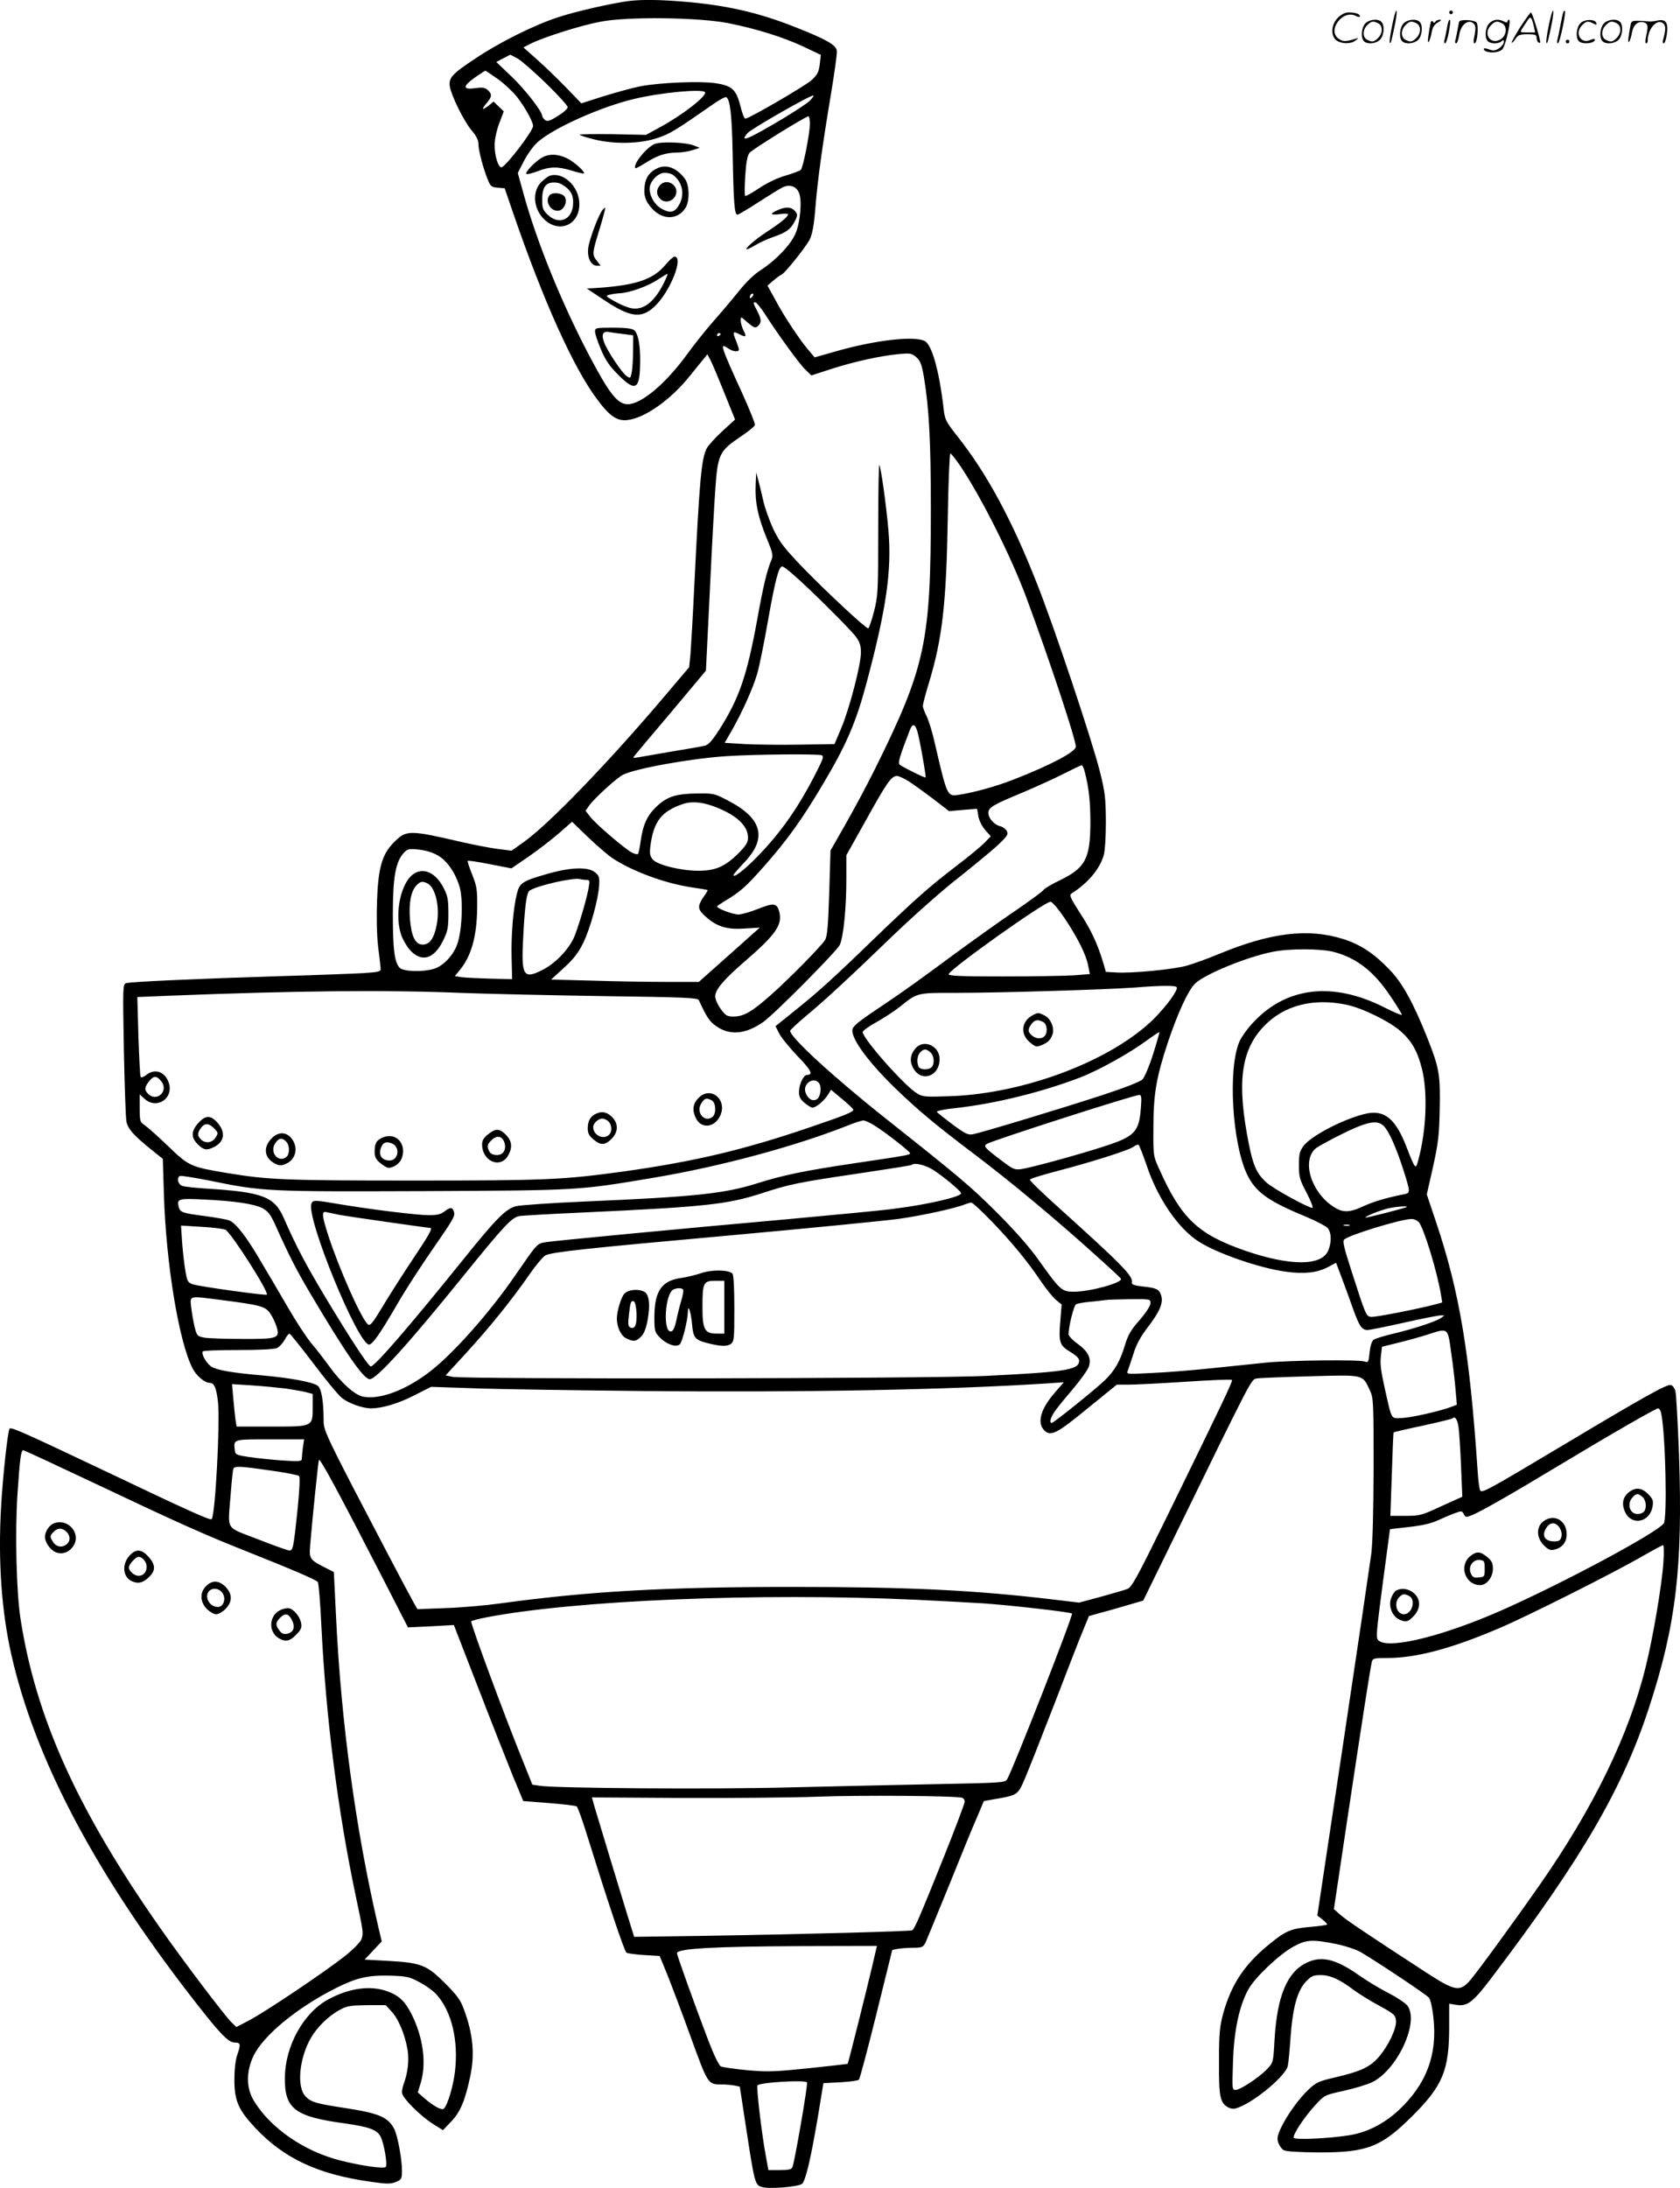 <svg version="1.0" xmlns="http://www.w3.org/2000/svg"
  viewBox="0 0 922.43 1200.598"
 preserveAspectRatio="xMidYMid meet">
<g transform="translate(-0.303,1200.811) scale(0.1,-0.1)"
fill="#000000" stroke="none">
<path d="M3460 12003 c-85 -10 -291 -56 -391 -89 -130 -42 -322 -137 -456
-227 -130 -86 -147 -106 -140 -154 9 -52 77 -190 120 -241 26 -30 37 -54 37
-75 0 -35 28 -140 53 -199 13 -32 20 -37 53 -40 l38 -3 48 -140 c166 -482 331
-848 461 -1020 68 -91 108 -118 164 -112 95 10 237 110 341 239 31 39 67 82
78 96 l21 26 18 -34 c10 -19 44 -100 76 -180 l58 -144 -70 -64 c-38 -35 -76
-77 -85 -93 -30 -59 -40 -167 -69 -759 -8 -168 -18 -336 -21 -374 l-7 -69
-145 -171 c-305 -359 -627 -692 -764 -789 l-66 -47 -79 10 c-43 6 -127 22
-188 36 -299 69 -310 69 -380 -1 -64 -64 -86 -140 -92 -325 -3 -85 -1 -187 6
-245 7 -55 13 -109 14 -120 2 -18 -6 -21 -98 -27 -55 -3 -266 -11 -470 -17
-450 -14 -803 -30 -829 -38 -19 -5 -19 -17 -13 -362 4 -196 10 -373 14 -395 6
-41 43 -82 144 -162 l56 -45 6 -197 c12 -380 82 -805 157 -952 20 -40 67 -80
93 -80 26 0 38 -26 47 -106 12 -114 -15 -622 -35 -642 -8 -8 -125 45 -600 271
-426 202 -500 235 -509 226 -10 -10 -37 -253 -47 -429 -17 -295 2 -571 56
-810 127 -563 448 -1177 968 -1853 171 -222 222 -277 258 -277 34 0 35 -9 14
-70 -9 -26 -15 -78 -15 -134 0 -116 22 -166 116 -266 158 -167 344 -254 633
-294 89 -13 109 -13 138 -1 31 13 33 17 33 64 0 63 -24 191 -43 228 -34 64
-83 85 -272 114 -157 24 -185 32 -215 64 -49 52 -34 209 30 320 35 61 100 124
162 156 36 20 59 23 146 24 l103 0 33 -36 c38 -41 73 -127 87 -210 9 -56 1
-125 -20 -182 -6 -16 -11 -38 -11 -51 0 -28 97 -126 171 -173 l54 -34 46 48
c49 51 76 115 104 248 26 122 15 235 -36 370 -17 48 -38 76 -103 141 -99 99
-131 112 -312 122 l-129 7 47 50 47 50 -19 80 c-124 533 -204 1119 -232 1703
l-12 244 -40 20 c-93 47 -96 51 -90 126 11 138 45 466 48 469 8 8 110 -181
352 -652 l137 -267 126 6 126 7 133 -343 c73 -189 159 -406 190 -483 l58 -140
141 -11 c77 -6 145 -14 152 -18 6 -4 31 -73 56 -154 116 -372 206 -642 218
-649 6 -4 50 -10 97 -13 l85 -5 41 -100 c22 -55 81 -210 129 -343 97 -266 94
-262 174 -262 21 0 51 -3 67 -6 l29 -6 33 -216 c48 -314 50 -324 89 -335 40
-12 196 1 219 17 20 15 49 138 90 382 l28 171 94 5 c51 3 97 9 101 14 5 5 48
167 96 360 l87 352 30 6 c17 3 55 6 84 6 48 0 55 3 68 27 7 16 65 156 129 313
63 157 132 326 154 375 l38 90 50 9 c137 23 136 23 176 116 20 47 94 234 164
415 70 182 140 363 157 402 l30 73 56 16 c32 8 99 27 149 42 l93 27 164 335
c447 915 428 878 461 884 17 3 148 8 292 12 299 8 286 11 327 -76 20 -43 21
-58 21 -425 -1 -237 -5 -416 -13 -475 -7 -52 -76 -520 -154 -1039 l-142 -944
27 -21 c15 -12 27 -24 27 -28 0 -3 -39 -9 -87 -13 -107 -9 -137 -20 -219 -86
-145 -115 -220 -226 -266 -394 -18 -68 -22 -108 -22 -260 -1 -195 6 -228 53
-252 20 -9 32 -9 60 3 96 39 254 174 265 226 3 12 10 84 15 158 12 163 37 254
85 305 29 30 40 35 80 35 53 0 104 -23 181 -81 29 -21 92 -61 141 -87 82 -45
89 -51 92 -82 4 -42 -43 -141 -97 -202 -48 -54 -99 -77 -236 -109 -87 -20
-104 -27 -143 -63 -55 -50 -123 -145 -156 -215 -20 -44 -22 -58 -14 -82 6 -16
19 -34 30 -40 12 -7 88 -11 187 -12 270 -1 347 29 517 198 169 168 204 252
204 493 l0 125 37 -6 c64 -11 94 13 206 162 487 643 710 1026 855 1471 148
453 185 771 164 1383 -7 177 -15 336 -20 352 -5 17 -16 32 -26 33 -22 5 -152
-68 -597 -334 -417 -249 -439 -260 -449 -244 -4 7 -11 56 -14 109 -43 642 -99
979 -227 1360 l-52 155 34 150 c29 131 34 173 37 318 4 186 -3 227 -65 383
-79 200 -141 311 -211 383 -87 90 -159 137 -253 167 -193 61 -399 36 -684 -82
-60 -25 -138 -53 -173 -63 -69 -21 -306 -44 -392 -38 l-55 3 -13 45 c-31 105
-66 181 -127 275 -55 86 -62 101 -49 110 90 57 153 131 177 209 7 25 12 98 12
186 -1 129 -4 159 -33 275 -44 174 -251 794 -347 1035 -135 344 -275 602 -432
800 -65 82 -72 96 -78 148 -24 213 -65 359 -105 379 -58 29 -266 5 -474 -53
l-130 -37 -33 39 c-48 56 -135 186 -183 277 l-43 78 34 29 c19 16 37 29 41 30
14 0 138 155 158 196 14 32 23 80 30 172 12 150 38 340 86 626 19 116 34 221
32 235 -4 32 -55 62 -228 130 -203 81 -384 122 -624 141 -126 10 -216 11 -286
3z m542 -122 c155 -31 299 -76 411 -128 l97 -46 -6 -51 c-5 -42 -12 -57 -44
-87 -32 -30 -336 -207 -364 -212 -6 -1 -18 29 -27 67 -24 94 -46 114 -140 128
-88 12 -298 3 -408 -17 -42 -8 -132 -33 -201 -54 l-125 -40 -85 88 c-47 48
-118 117 -159 153 l-74 66 39 20 c69 35 276 101 384 121 148 29 540 24 702 -8z
m-1000 -331 c65 -63 118 -122 118 -130 0 -9 -25 -31 -55 -49 -45 -28 -58 -31
-70 -21 -8 7 -15 17 -15 22 0 24 -91 142 -167 215 l-85 81 38 20 39 20 40 -21
c21 -12 92 -74 157 -137z m-265 24 c35 -25 82 -69 104 -97 43 -54 89 -137 89
-160 0 -28 -153 -227 -174 -227 -18 0 -38 66 -37 124 0 29 11 80 25 117 l25
66 -28 27 -28 27 -25 -21 c-38 -29 -44 -25 -14 11 31 36 32 50 7 73 -15 14
-29 16 -70 10 -69 -9 -68 11 1 60 29 20 54 36 56 36 3 0 33 -21 69 -46z m1137
-72 c12 -20 -128 -128 -247 -192 l-77 -42 -184 4 c-101 1 -182 0 -180 -3 2 -4
36 -15 76 -25 109 -28 252 -26 348 6 71 23 100 41 311 188 33 23 65 40 70 37
21 -14 31 -98 35 -320 5 -264 10 -325 26 -325 5 0 58 31 116 69 59 38 119 75
134 82 38 17 73 5 88 -31 18 -42 7 -162 -19 -223 -26 -61 -105 -144 -185 -197
-42 -26 -86 -69 -129 -123 -36 -45 -98 -118 -137 -162 -39 -44 -102 -123 -140
-175 -118 -164 -255 -280 -330 -280 -57 0 -103 59 -219 281 -150 288 -282 614
-354 876 l-31 112 34 66 c19 37 52 83 76 104 87 77 346 193 528 236 144 35
378 57 390 37z m575 -47 c-13 -13 -77 -55 -141 -94 -196 -117 -249 -140 -200
-83 19 23 354 214 361 206 3 -2 -6 -15 -20 -29z m1 -125 c0 -52 -37 -241 -50
-254 -5 -5 -42 -19 -82 -31 -46 -13 -101 -39 -146 -69 -40 -27 -75 -46 -78
-43 -3 3 -3 53 1 112 5 75 12 112 24 125 16 19 308 200 323 200 4 0 8 -18 8
-40z m-318 -952 c-7 -7 -12 -8 -12 -2 0 14 12 26 19 19 2 -3 -1 -11 -7 -17z
m65 -84 c74 -116 191 -277 224 -310 l37 -36 108 35 c127 41 269 72 370 82 65
6 73 5 98 -17 22 -19 29 -38 41 -103 29 -172 39 -355 39 -725 0 -735 -29 -871
-306 -1430 -42 -85 -115 -221 -161 -302 l-84 -147 -7 -233 c-6 -187 -11 -238
-23 -258 -25 -38 -188 -204 -292 -297 -108 -96 -153 -123 -211 -123 -35 0 -43
5 -70 42 -16 22 -30 53 -30 68 0 38 47 93 165 195 167 144 205 199 187 269
-13 49 -30 51 -116 17 -42 -17 -92 -31 -109 -31 -30 0 -117 33 -117 44 0 2 17
14 38 27 90 53 121 81 225 199 125 142 203 251 313 436 133 222 186 345 244
561 111 415 140 623 121 842 -13 145 -40 338 -50 358 -3 6 -6 -151 -6 -350 0
-346 -1 -366 -23 -454 -13 -51 -28 -93 -32 -93 -14 0 -225 196 -357 332 -103
107 -128 139 -162 209 -22 46 -48 118 -57 159 -9 41 -22 93 -28 115 l-11 40
-3 -70 c-4 -93 12 -170 59 -286 37 -91 39 -98 25 -130 -22 -53 -43 -140 -76
-324 -56 -306 -99 -431 -209 -603 -39 -60 -59 -82 -79 -86 -15 -4 -97 -18
-182 -32 -85 -15 -168 -29 -185 -32 -29 -4 -29 -4 -14 14 9 11 99 119 202 240
l186 222 21 428 c11 236 25 494 31 574 13 184 23 204 134 279 44 29 81 59 83
67 2 7 -28 82 -66 166 -125 274 -129 288 -80 254 25 -18 58 -21 58 -6 0 6 -7
27 -15 47 -21 50 -19 56 16 38 38 -20 43 -16 24 21 -8 16 -15 40 -15 53 0 23
0 23 35 -8 40 -34 46 -36 63 -19 17 17 15 38 -8 81 -23 43 -24 50 -7 45 6 -3
26 -27 44 -54z m-237 -118 c0 -3 -4 -8 -10 -11 -5 -3 -10 -1 -10 4 0 6 5 11
10 11 6 0 10 -2 10 -4z m1318 -728 c115 -172 277 -495 360 -718 126 -339 272
-779 272 -819 0 -28 -135 -100 -343 -181 -97 -38 -221 -72 -304 -84 -59 -8
-60 -6 -128 287 -13 59 -34 125 -45 147 -11 21 -20 46 -20 55 0 8 15 66 34
128 73 241 95 432 103 905 3 193 10 352 14 352 5 0 30 -33 57 -72z m-917 -595
c90 -78 309 -296 340 -337 23 -31 29 -50 29 -89 0 -67 -64 -312 -109 -417
l-36 -85 -190 -3 c-105 -2 -240 0 -301 3 l-112 7 41 71 c57 101 114 228 137
306 11 36 38 168 60 294 39 221 59 297 78 297 6 0 34 -21 63 -47z m678 -855
c12 -36 50 -251 46 -256 -3 -4 -125 56 -142 70 -11 9 -1 44 56 191 14 36 27
34 40 -5z m-525 -134 c13 -5 9 -19 -24 -84 -99 -197 -198 -339 -329 -473 -69
-71 -131 -119 -131 -101 0 4 27 35 59 69 127 132 100 240 -81 336 -81 43 -85
44 -173 43 -118 -1 -166 -16 -222 -67 -55 -50 -79 -101 -92 -192 -5 -37 -12
-70 -15 -73 -3 -3 -17 0 -30 6 -34 15 -202 158 -232 198 l-26 33 21 30 c28 39
149 149 183 167 67 35 379 91 573 103 149 10 498 13 519 5z m1445 -91 c23 -88
31 -164 31 -282 -1 -195 -28 -245 -165 -312 -47 -22 -88 -47 -93 -55 -4 -7
-73 -58 -152 -112 -80 -54 -230 -161 -335 -238 -203 -150 -271 -199 -393 -281
-117 -78 -154 -106 -165 -125 -25 -39 70 -174 229 -329 129 -124 214 -196 439
-366 196 -148 455 -363 684 -571 64 -57 117 -107 119 -111 8 -22 -169 -71
-259 -71 -66 0 -75 8 -194 175 -51 72 -130 161 -229 260 -143 143 -203 193
-613 518 -290 230 -530 451 -521 480 3 6 40 41 83 77 99 82 230 202 487 450
112 107 271 248 354 312 82 65 178 144 213 176 55 52 62 62 52 80 -6 11 -22
23 -35 26 -34 8 -66 44 -66 73 0 30 23 44 187 112 76 32 179 79 228 104 50 25
93 46 97 46 4 1 12 -16 17 -36z m-967 -52 c25 -16 85 -59 134 -96 l88 -68 77
7 77 6 7 -41 c4 -24 20 -55 37 -75 l31 -35 -34 -35 c-19 -20 -88 -77 -154
-127 -154 -118 -226 -182 -466 -413 -216 -209 -299 -284 -436 -393 l-92 -74
21 -41 c11 -22 57 -78 100 -123 74 -76 88 -103 53 -103 -20 0 -45 -52 -45 -94
0 -26 7 -40 31 -60 17 -14 36 -26 43 -26 19 0 66 39 85 71 l17 27 59 -49 c33
-27 61 -54 63 -59 4 -12 -39 -30 -233 -96 -366 -125 -636 -189 -1027 -244
-336 -46 -425 -50 -1154 -50 -705 0 -798 4 -1022 41 -203 34 -211 37 -327 149
-56 54 -114 105 -129 115 -24 16 -26 22 -26 93 l0 75 25 -23 c67 -63 163 0
135 86 -21 62 -76 81 -123 44 -15 -12 -28 -16 -32 -11 -3 6 -8 107 -12 224
l-6 214 169 7 c714 28 1199 33 1629 15 143 -5 489 -13 769 -17 438 -6 510 -9
516 -22 43 -93 59 -118 96 -143 75 -53 163 -44 259 24 63 45 402 387 419 422
20 44 36 200 36 359 l0 133 108 193 c113 204 139 242 170 242 10 0 39 -13 64
-29z m-1051 -145 c111 -45 169 -101 169 -165 0 -26 -11 -43 -52 -85 -74 -73
-126 -96 -220 -96 -97 0 -226 32 -251 62 -15 18 -18 32 -13 73 18 137 61 192
181 232 51 16 110 10 186 -21z m-578 -275 c107 -72 289 -140 437 -162 47 -7
86 -13 88 -15 2 -1 -8 -19 -23 -39 -34 -51 -32 -67 13 -107 61 -55 117 -72
215 -65 l82 5 -41 -36 c-22 -20 -98 -88 -167 -149 l-127 -113 -178 0 c-98 0
-281 3 -406 7 l-227 6 70 64 c53 48 79 82 106 136 39 80 85 246 88 321 2 42
-1 51 -25 69 -40 30 -136 26 -266 -12 -129 -37 -146 -48 -160 -104 -21 -80
-33 -231 -30 -352 l3 -120 -120 3 c-66 2 -137 5 -158 8 l-37 6 25 30 c65 77
96 185 98 342 1 101 -1 118 -27 184 -16 39 -27 74 -25 76 3 3 57 -5 122 -18
l118 -23 92 63 c51 35 126 93 167 128 l74 65 86 -83 c47 -45 107 -97 133 -115z
m-956 13 c52 -30 97 -96 120 -174 20 -71 13 -242 -14 -315 -22 -61 -79 -120
-130 -134 -63 -18 -167 -14 -186 7 -28 30 -37 101 -37 293 0 204 15 289 61
338 20 21 28 23 82 17 38 -4 77 -16 104 -32z m815 -134 c18 0 20 -4 14 -38 -7
-49 -48 -191 -76 -265 -27 -71 -103 -153 -178 -191 -104 -53 -117 -33 -107
164 9 185 19 260 36 271 42 28 241 73 277 63 8 -2 23 -4 34 -4z m2624 -207
c74 -110 121 -205 132 -264 l9 -46 -90 -7 c-50 -3 -225 -6 -389 -6 -235 0
-299 3 -296 13 10 30 524 396 559 397 9 0 41 -37 75 -87z m1479 -188 c128 -34
222 -107 315 -247 33 -49 60 -93 60 -98 0 -5 -42 13 -94 39 -285 145 -543 115
-727 -87 -29 -31 -60 -75 -70 -98 -65 -146 -41 -560 42 -732 47 -96 115 -145
324 -231 55 -23 108 -51 118 -62 21 -25 22 -77 3 -123 -36 -86 -210 -86 -459
0 -257 90 -348 176 -468 445 -34 74 -34 74 -33 229 0 185 16 277 80 470 56
165 112 286 150 322 56 52 283 145 424 173 92 19 263 18 335 0z m-861 -194 c9
-14 -52 -99 -122 -170 -230 -230 -708 -413 -1119 -428 -142 -5 -154 -4 -186
16 -70 43 -297 300 -297 336 0 7 33 31 73 53 40 22 96 59 125 81 106 84 93 81
323 81 236 0 819 18 971 29 147 12 226 12 232 2z m931 -96 c88 -18 236 -91
298 -145 61 -54 92 -108 117 -205 33 -129 25 -341 -20 -504 -14 -53 -16 -51
-65 75 -58 149 -117 200 -212 183 -114 -22 -306 -119 -352 -178 -22 -30 -26
-44 -26 -106 0 -66 4 -80 43 -154 23 -44 37 -81 31 -81 -23 0 -216 106 -252
139 -52 47 -73 91 -96 207 -68 337 -46 516 80 649 110 116 270 158 454 120z
m-1061 -272 c-20 -64 -47 -127 -58 -138 -13 -13 -101 -47 -226 -88 -230 -75
-658 -204 -705 -213 -27 -5 -43 3 -112 54 -44 33 -83 64 -86 69 -3 5 45 15
106 21 215 24 470 87 682 168 103 40 270 133 365 203 36 26 67 47 69 45 1 -1
-14 -56 -35 -121z m-5445 -149 c42 -53 -26 -116 -73 -68 -21 21 -20 36 5 68
26 33 42 33 68 0z m3610 -8 c17 -20 10 -77 -11 -90 -23 -14 -50 2 -62 37 -17
47 43 89 73 53z m1768 -140 c-10 -130 -34 -155 -206 -210 -142 -46 -396 -115
-449 -123 -40 -5 -46 -2 -117 52 -86 65 -93 74 -74 86 28 18 806 268 838 269
11 0 13 -15 8 -74z m-1464 -93 c60 -37 197 -144 197 -153 0 -9 -7 -11 -305
-55 -281 -42 -391 -65 -537 -111 -179 -56 -339 -73 -943 -99 -187 -8 -358 -20
-380 -26 -56 -15 -111 -71 -298 -304 -283 -351 -476 -575 -498 -575 -13 0
-112 151 -249 379 -109 182 -160 278 -230 438 -51 115 -117 140 -425 159 -60
4 -120 10 -132 15 -23 9 -31 43 -13 54 5 3 76 -8 157 -24 302 -62 320 -62
1183 -59 859 4 849 4 1265 74 363 61 771 171 1055 283 41 17 83 30 93 31 9 0
36 -12 60 -27z m2798 -4 c28 -28 69 -120 108 -242 37 -116 38 -125 9 -131 -98
-19 -172 -41 -227 -66 -79 -37 -116 -38 -169 -2 -123 82 -173 255 -93 320 9 7
52 31 96 54 177 91 237 106 276 67z m-1302 -216 c60 -181 174 -347 286 -418
101 -65 336 -146 478 -165 100 -14 172 -6 231 25 l45 24 29 -77 c16 -42 44
-119 62 -170 36 -101 50 -122 82 -122 11 0 101 18 199 40 98 22 189 40 201 40
l22 0 -20 -15 c-29 -19 -149 -59 -260 -85 -51 -12 -99 -27 -108 -33 -11 -8
-19 -33 -23 -70 -5 -53 -7 -57 -27 -50 -30 11 -411 7 -541 -6 -60 -6 -195 -20
-300 -31 -104 -11 -253 -23 -329 -26 -135 -7 -139 -7 -131 12 4 10 18 52 31
92 16 52 39 95 79 147 67 87 87 136 73 176 -11 33 -25 40 -103 48 -40 4 -59
11 -57 19 7 38 -40 87 -407 418 -85 76 -154 143 -153 149 0 5 68 26 149 47
181 47 394 114 419 133 11 8 23 13 27 12 5 -1 25 -53 46 -114z m-1173 -24 c59
-38 154 -117 154 -129 0 -19 -181 -61 -362 -84 -62 -9 -318 -33 -568 -56 -641
-57 -1297 -120 -1350 -128 -49 -8 -47 -7 -165 -178 -143 -209 -347 -438 -475
-535 -133 -101 -271 -152 -363 -135 -46 9 -121 76 -188 169 -29 40 -73 97 -99
127 -25 31 -81 116 -124 190 -43 74 -109 187 -147 250 -81 140 -141 217 -177
231 -15 6 -74 16 -132 24 -125 16 -138 20 -146 51 -11 44 0 47 137 40 172 -8
275 -24 322 -47 31 -17 44 -33 69 -87 81 -180 116 -248 195 -382 196 -331 293
-470 326 -470 37 0 209 189 517 570 220 272 264 318 304 325 17 3 177 12 356
20 667 31 786 44 975 105 153 50 200 60 540 110 154 23 282 43 284 46 14 14
73 0 117 -27z m323 -284 c111 -115 197 -220 271 -330 27 -40 63 -84 80 -99
l32 -26 -7 -89 c-10 -120 -5 -135 56 -172 38 -24 49 -36 47 -53 -6 -45 -83
-57 -513 -78 -293 -15 -2861 -19 -2928 -5 l-37 8 112 122 c130 142 252 293
346 429 37 53 77 102 91 108 40 18 210 37 1023 110 431 39 844 80 918 90 131
19 309 58 360 79 14 5 30 10 36 10 6 1 57 -46 113 -104z m2276 79 c-25 -10
-225 -61 -225 -57 0 8 91 44 133 52 44 9 109 13 92 5z m68 -82 c27 -30 101
-271 122 -399 l7 -42 -40 -11 c-96 -25 -328 -71 -351 -68 -27 3 -29 7 -111
263 -37 114 -46 153 -37 161 26 25 307 111 368 113 14 1 33 -7 42 -17z m-380
-19 c-7 -2 -21 -2 -30 0 -10 3 -4 5 12 5 17 0 24 -2 18 -5z m-6172 -23 c32
-17 240 -343 227 -356 -7 -6 -365 44 -404 56 -30 10 -33 16 -43 74 -6 34 -14
104 -18 156 l-6 93 113 -7 c62 -3 120 -11 131 -16z m-19 -386 c211 -27 240
-35 265 -74 13 -18 28 -51 35 -73 19 -63 6 -67 -191 -66 -91 0 -184 3 -206 7
-38 7 -41 10 -53 57 -7 28 -15 76 -19 108 -7 68 -18 65 169 41z m5098 -17 c0
-14 -24 -51 -60 -93 -49 -55 -64 -83 -81 -139 -26 -87 -55 -138 -111 -192 -52
-50 -280 -233 -290 -233 -13 0 -9 24 11 55 10 17 55 73 100 125 44 52 86 110
92 128 16 47 -3 84 -62 127 -27 19 -49 43 -49 52 1 46 29 156 41 164 7 4 43
11 79 14 36 3 72 8 80 9 8 2 68 4 133 5 116 1 117 1 117 -22z m1651 -272 c10
-66 20 -157 24 -202 l7 -83 -28 -11 c-62 -24 -222 -60 -273 -62 -63 -2 -54
-18 -97 173 -19 85 -24 129 -19 166 l6 52 89 22 c49 12 122 32 162 45 114 37
110 40 129 -100z m-6250 -55 c66 -88 136 -173 155 -189 34 -31 116 -61 164
-61 61 0 149 26 237 71 l93 47 237 -8 c131 -5 551 -11 933 -15 868 -8 1650 6
2200 41 l104 7 -47 -54 c-80 -91 -102 -168 -60 -210 35 -35 69 -18 239 122
l159 129 65 0 c36 0 176 7 313 16 136 9 250 14 254 10 6 -6 -43 -109 -361
-759 -160 -326 -189 -379 -213 -388 -15 -6 -81 -25 -146 -43 l-119 -32 -151
18 c-430 51 -785 68 -1427 68 -694 0 -1116 -24 -1597 -90 -78 -11 -213 -23
-300 -26 l-158 -6 -19 33 c-51 92 -189 356 -335 636 -142 275 -161 318 -161
360 0 114 -12 184 -34 198 -30 20 -152 42 -296 55 -164 14 -247 28 -282 46
-28 15 -61 70 -52 86 3 5 90 8 194 8 118 0 198 4 214 11 13 6 32 27 42 45 10
19 22 34 26 34 4 0 62 -72 129 -160z m-151 -141 c41 -6 92 -15 113 -20 l37
-10 0 -67 c0 -114 4 -112 -225 -112 l-193 0 -6 38 c-3 20 -8 73 -12 116 l-7
79 109 -7 c60 -4 143 -12 184 -17z m7554 -136 c24 -113 34 -579 14 -605 -45
-55 -545 -323 -885 -474 -318 -141 -616 -216 -678 -170 -19 14 -18 21 20 314
l40 299 104 12 c73 8 121 19 160 37 31 14 73 32 93 39 35 13 39 13 48 -5 10
-19 13 -19 48 -5 53 23 205 109 462 264 304 183 543 320 557 321 6 0 14 -12
17 -27z m-1113 -74 c4 -24 10 -120 14 -214 l7 -170 -115 -52 c-108 -50 -118
-53 -197 -53 l-83 0 8 228 c4 125 8 228 10 230 2 2 74 19 160 37 87 19 160 37
163 40 14 14 27 -5 33 -46z m-6345 -115 c-3 -26 -6 -54 -6 -62 0 -13 -15 -14
-107 -8 -60 4 -142 13 -183 19 -72 11 -75 13 -78 40 -7 58 -9 57 194 57 l187
0 -7 -46z m-1144 -195 c452 -214 594 -278 823 -369 259 -103 393 -160 403
-173 5 -7 14 -118 20 -248 25 -500 89 -999 186 -1464 45 -212 45 -214 34 -247
-6 -17 -43 -55 -92 -94 -103 -82 -440 -309 -528 -354 l-67 -35 -26 25 c-36 34
-267 339 -397 525 -452 646 -680 1152 -763 1695 -22 145 -30 469 -16 680 13
193 19 240 32 240 5 0 181 -82 391 -181z m966 70 c81 -11 151 -25 157 -30 6
-6 3 -71 -8 -182 -22 -211 -25 -227 -45 -227 -9 0 -87 28 -174 62 -183 72
-164 40 -148 251 5 70 12 132 15 137 9 14 37 13 203 -11z m7648 -506 c-8 -122
-57 -411 -97 -571 -91 -372 -286 -773 -582 -1197 -146 -209 -349 -487 -385
-527 -55 -61 -82 -55 -238 46 -338 220 -442 290 -473 318 l-34 30 72 482 c76
506 127 836 136 874 5 20 11 22 84 22 158 0 349 50 612 162 144 60 636 307
789 396 58 33 109 61 114 61 5 1 6 -40 2 -96z m-4111 -203 c127 -6 295 -15
375 -20 149 -10 482 -48 489 -56 8 -8 -323 -853 -356 -909 -11 -19 -27 -20
-385 -27 -205 -4 -569 -12 -808 -18 -418 -11 -1289 -5 -1374 9 l-40 6 -48 120
c-100 245 -288 753 -288 776 0 3 37 13 83 22 488 94 1493 136 2352 97z m261
-1087 c8 -3 14 -12 14 -21 0 -9 -51 -145 -114 -302 -130 -324 -161 -396 -174
-404 -10 -6 -602 -22 -1167 -31 l-360 -5 -38 122 c-38 122 -151 496 -180 593
l-14 50 501 -3 c275 -1 607 2 736 7 230 9 767 5 796 -6z m2052 -802 c53 -11
113 -31 138 -46 92 -54 359 -232 373 -249 8 -9 19 -57 24 -107 24 -205 -38
-369 -193 -513 -80 -73 -173 -120 -270 -135 -112 -18 -296 -26 -303 -14 -9 14
58 115 119 181 49 53 50 54 155 77 59 13 127 34 153 46 140 65 265 334 196
422 -12 15 -59 46 -104 69 -44 22 -117 66 -161 97 -126 88 -203 108 -283 71
-111 -50 -167 -183 -181 -427 -7 -123 -7 -123 -41 -159 -44 -46 -147 -114
-173 -114 -19 0 -19 6 -14 153 5 171 34 307 84 398 35 65 171 194 249 236 70
38 102 40 232 14z m-2545 -118 c-35 -148 -132 -536 -136 -540 -2 -1 -98 -12
-213 -24 -184 -19 -224 -21 -337 -11 -70 7 -136 16 -146 21 -11 6 -39 64 -71
148 -70 183 -170 462 -170 473 0 26 204 37 681 39 l417 1 -25 -107z m-2485
-93 c35 -18 77 -49 94 -69 82 -93 119 -252 99 -421 -10 -82 -40 -182 -61 -203
-10 -11 -55 13 -104 55 l-39 34 17 56 c31 106 12 247 -50 371 -36 72 -69 104
-131 127 -94 35 -209 20 -325 -42 -138 -73 -240 -257 -241 -433 -1 -169 55
-212 331 -249 133 -19 176 -35 195 -73 19 -38 39 -155 28 -166 -11 -11 -136 7
-246 35 -203 50 -392 182 -480 332 -41 69 -40 159 0 243 55 113 240 265 453
372 114 57 176 71 297 68 92 -3 106 -6 163 -37z m2126 -549 c6 -9 -67 -432
-80 -465 -5 -12 -20 -16 -69 -16 l-63 0 -15 83 c-22 117 -52 375 -45 382 17
17 263 31 272 16z M3595 11217 c-47 -22 -120 -115 -103 -132 2 -2 28 12 58 31
63 39 106 54 170 55 25 0 63 6 85 13 l40 13 -30 12 c-47 19 -185 24 -220 8z
M2975 11141 c-39 -24 -90 -79 -82 -87 4 -4 32 3 63 15 68 26 111 26 189 2 33
-10 62 -17 64 -15 9 8 -54 65 -94 84 -52 25 -101 25 -140 1z M3615 11086 c-43
-19 -66 -49 -72 -95 -7 -54 2 -84 38 -125 58 -66 142 -66 185 0 25 38 23 127
-3 162 -44 58 -99 80 -148 58z m85 -39 c49 -38 63 -102 35 -157 -24 -46 -48
-54 -93 -31 -42 21 -72 70 -72 114 0 40 46 87 83 87 18 0 39 -6 47 -13z M3627
10992 c-23 -25 -21 -55 3 -77 25 -23 67 -13 82 20 24 53 -46 100 -85 57z
M3020 11043 c-8 -3 -27 -17 -42 -31 -51 -47 -49 -137 3 -197 82 -93 205 -47
203 76 -1 95 -91 178 -164 152z m103 -73 c21 -23 27 -40 27 -74 0 -91 -75
-127 -139 -67 -27 26 -31 36 -31 83 0 76 24 102 85 93 17 -3 42 -19 58 -35z
M3022 10938 c-31 -31 4 -93 49 -86 29 4 49 50 33 76 -13 21 -65 27 -82 10z
M3312 10857 c-22 -26 -73 -162 -79 -209 -7 -55 15 -98 48 -98 l20 0 -20 26
c-28 35 -27 42 14 175 19 62 33 114 31 116 -2 2 -8 -3 -14 -10z M4273 10855
c-46 -20 -41 -29 12 -22 25 4 45 3 45 -1 0 -13 -40 -46 -115 -95 -66 -43 -128
-97 -111 -97 4 0 27 11 50 25 23 14 69 34 101 45 64 22 90 41 111 82 18 34 18
43 -2 62 -19 19 -49 20 -91 1z M3656 10554 c-68 -81 -165 -113 -391 -127 l-40
-2 93 -62 c146 -98 208 -105 281 -35 85 82 160 272 107 272 -6 0 -29 -21 -50
-46z m-10 -103 c-56 -110 -121 -154 -193 -130 -21 6 -58 23 -83 38 -42 24 -43
26 -20 32 14 4 39 7 56 8 53 2 156 39 209 75 28 18 51 32 53 31 2 -2 -8 -26
-22 -54z M3270 10189 c0 -11 14 -55 32 -97 25 -60 46 -91 95 -140 96 -97 120
-83 121 73 1 91 -12 156 -34 172 -12 9 -51 13 -116 13 -92 0 -98 -1 -98 -21z
m158 -14 l52 -7 -1 -81 c0 -45 -3 -99 -7 -120 -7 -36 -8 -37 -29 -22 -25 17
-104 135 -122 182 -18 45 -8 66 26 59 16 -3 52 -8 81 -11z M3837 5982 c-31
-32 -34 -69 -12 -112 29 -56 99 -50 130 11 47 90 -49 173 -118 101z m74 -12
c23 -13 26 -71 5 -90 -44 -36 -95 25 -62 74 18 29 28 31 57 16z M3281 5899
c-35 -14 -50 -39 -51 -81 0 -28 7 -42 31 -62 40 -34 64 -33 100 3 36 36 38 80
7 115 -28 30 -55 38 -87 25z m63 -45 c19 -18 21 -55 4 -72 -31 -31 -88 -4 -88
42 0 20 28 46 50 46 10 0 26 -7 34 -16z M1091 5845 c-39 -45 -40 -78 -2 -116
33 -33 50 -35 91 -14 58 30 63 85 12 138 -35 37 -63 34 -101 -8z m89 -30 c22
-23 22 -25 6 -50 -19 -29 -56 -33 -80 -9 -20 19 -20 34 0 62 20 29 45 28 74
-3z M2683 5784 c-24 -19 -33 -34 -33 -55 0 -96 104 -137 145 -58 23 43 18 77
-14 110 -36 36 -56 36 -98 3z m88 -41 c15 -41 -3 -73 -40 -73 -20 0 -34 7 -41
19 -14 28 -13 38 10 61 29 29 58 26 71 -7z M1496 5763 c-50 -50 -43 -109 17
-140 24 -12 34 -12 58 -2 60 24 73 97 27 147 -29 30 -69 28 -102 -5z m78 -19
c20 -19 21 -68 2 -84 -44 -36 -95 25 -62 74 19 30 38 33 60 10z M2104 5766
c-35 -15 -44 -32 -44 -81 0 -25 8 -40 31 -59 17 -14 37 -26 44 -26 32 0 65 25
75 55 26 79 -34 142 -106 111z m50 -32 c48 -18 38 -94 -12 -94 -47 0 -66 36
-42 81 11 20 27 23 54 13z M2256 7197 c-60 -64 -85 -219 -50 -319 8 -25 30
-62 47 -82 63 -71 133 -52 183 51 25 51 29 69 29 148 0 77 -4 98 -26 140 -48
95 -127 121 -183 62z m95 -37 c44 -24 68 -129 50 -226 -14 -74 -38 -109 -77
-109 -40 0 -62 42 -70 140 -7 90 6 155 37 186 22 22 32 23 60 9z M5671 6436
c-59 -33 -67 -100 -16 -145 31 -27 39 -29 62 -20 37 14 53 29 64 58 14 35 -7
88 -41 106 -35 18 -38 18 -69 1z m60 -36 c22 -12 26 -59 7 -78 -17 -17 -48
-15 -70 5 -22 20 -23 32 -2 61 17 24 35 28 65 12z M5032 6258 c-30 -33 -36
-70 -17 -107 43 -85 147 -52 147 46 0 70 -84 110 -130 61z m80 -25 c20 -18 24
-63 6 -81 -17 -17 -65 -15 -72 4 -11 28 -6 62 10 78 20 20 33 20 56 -1z M1713
5403 c-30 -77 256 -774 317 -773 19 1 61 61 155 223 40 70 123 198 183 285
128 185 135 197 127 222 -8 25 -20 25 -52 0 -19 -15 -41 -20 -84 -20 -66 0
-318 31 -490 60 -141 24 -148 24 -156 3z m157 -62 c44 -8 482 -71 496 -71 14
0 -8 -40 -94 -168 -54 -81 -129 -198 -166 -260 -58 -96 -70 -111 -83 -101 -36
30 -158 304 -218 489 -36 112 -37 135 -7 126 10 -2 42 -9 72 -15z M3850 5021
c-30 -10 -76 -21 -103 -25 -110 -14 -150 -70 -151 -213 0 -78 2 -85 29 -113
37 -39 92 -58 111 -38 14 14 43 131 44 178 1 47 17 -2 23 -70 6 -70 16 -84 77
-100 75 -20 114 -22 135 -7 19 14 20 27 20 196 0 118 -4 184 -11 191 -21 21
-115 22 -174 1z m130 -186 l0 -145 -40 0 c-68 0 -80 21 -80 146 0 133 5 144
70 144 l50 0 0 -145z m-226 96 c3 -5 -2 -33 -11 -62 -9 -30 -21 -79 -27 -109
-8 -36 -17 -56 -28 -58 -47 -9 -34 212 14 231 21 9 46 8 52 -2z M3431 4909
c-18 -20 -41 -96 -41 -137 0 -45 22 -93 50 -107 41 -21 57 -19 85 11 16 17 27
47 35 95 14 82 7 135 -20 149 -33 17 -87 12 -109 -11z m67 -105 c2 -65 -7 -90
-33 -81 -13 6 -15 16 -9 69 8 71 11 81 27 75 7 -2 13 -29 15 -63z M8947 3820
c-33 -26 -41 -62 -23 -105 35 -82 138 -63 153 28 5 31 1 40 -25 67 -35 35 -69
38 -105 10z m75 -27 c20 -18 24 -63 6 -81 -7 -7 -21 -12 -33 -12 -44 0 -61 56
-28 92 20 22 31 23 55 1z M8476 3659 c-39 -30 -37 -90 4 -131 25 -24 36 -29
58 -23 43 10 67 40 67 84 0 77 -71 116 -129 70z m90 -34 c10 -16 14 -34 10
-50 -5 -20 -13 -25 -39 -25 -55 0 -72 34 -41 78 20 29 50 28 70 -3z M8077
3470 c-66 -52 -30 -160 54 -160 35 0 69 44 69 89 0 32 -6 44 -31 65 -37 31
-58 33 -92 6z m78 -70 c0 -43 -1 -45 -32 -48 -27 -3 -35 1 -44 22 -17 36 11
78 49 74 25 -3 27 -7 27 -48z M7668 3280 c-9 -6 -22 -26 -28 -45 -14 -43 8
-96 46 -114 37 -16 47 -14 79 19 39 41 40 93 1 126 -28 25 -69 30 -98 14z m73
-30 c38 -21 15 -100 -30 -100 -40 0 -57 63 -25 94 18 19 28 20 55 6z M299
3649 c-26 -10 -49 -45 -49 -75 0 -29 29 -71 58 -83 35 -15 73 -2 96 31 48 68
-25 157 -105 127z m63 -41 c27 -21 30 -53 9 -72 -26 -24 -62 -17 -80 16 -14
24 -14 28 3 47 22 24 45 27 68 9z M721 3479 c-51 -48 -47 -126 9 -149 35 -14
60 -7 94 27 34 34 33 65 -5 108 -36 40 -65 45 -98 14z m85 -53 c13 -54 -38
-86 -78 -49 -24 22 -23 39 7 69 20 20 29 23 45 14 11 -6 22 -21 26 -34z M1135
3305 c-36 -35 -34 -88 4 -126 16 -16 39 -29 51 -29 12 0 35 13 51 29 39 40 39
82 0 122 -36 36 -73 37 -106 4z m90 -39 c21 -31 5 -76 -26 -76 -46 0 -77 58
-47 88 20 20 56 14 73 -12z M1542 3173 c-62 -30 -67 -118 -9 -154 39 -23 63
-17 100 23 24 25 28 36 23 61 -7 35 -38 73 -66 80 -10 2 -31 -2 -48 -10z m63
-53 c20 -39 11 -68 -22 -76 -20 -5 -31 -2 -45 16 -23 29 -23 45 2 70 28 28 47
25 65 -10z M7646 11864 c-10 -47 -15 -88 -12 -91 5 -6 9 7 30 110 7 37 10 67
6 67 -4 0 -15 -39 -24 -86z M7960 11940 c0 -5 5 -10 10 -10 6 0 10 5 10 10 0
6 -4 10 -10 10 -5 0 -10 -4 -10 -10z M8506 11864 c-10 -47 -15 -88 -12 -91 5
-6 9 7 30 110 7 37 10 67 6 67 -4 0 -15 -39 -24 -86z M8586 11939 c-3 -8 -10
-41 -16 -74 -6 -33 -14 -68 -16 -77 -3 -10 -1 -18 3 -18 10 0 46 171 38 178
-2 3 -7 -1 -9 -9z M7349 11911 c-38 -38 -41 -101 -7 -125 29 -20 79 -20 104 0
18 14 18 15 1 10 -53 -17 -69 -17 -92 -2 -69 45 21 166 94 126 12 -6 21 -7 21
-1 0 12 -25 21 -62 21 -19 0 -39 -10 -59 -29z M8350 11859 c-28 -45 -49 -83
-47 -85 2 -3 12 7 21 21 14 21 24 25 66 25 43 0 50 -3 50 -19 0 -11 5 -23 10
-26 6 -3 10 -3 10 1 0 20 -44 164 -51 164 -4 0 -30 -37 -59 -81z m75 4 l7 -33
-42 0 c-42 0 -42 0 -28 23 8 12 21 32 29 44 15 25 22 18 34 -34z M7500 11880
c-22 -22 -27 -79 -8 -98 19 -19 66 -14 88 8 22 22 27 79 8 98 -19 19 -66 14
-88 -8z m71 0 c25 -14 25 -54 -1 -80 -23 -23 -33 -24 -61 -10 -25 14 -25 54 1
80 23 23 33 24 61 10z M7710 11880 c-22 -22 -27 -79 -8 -98 19 -19 66 -14 88
8 22 22 27 79 8 98 -19 19 -66 14 -88 -8z m71 0 c25 -14 25 -54 -1 -80 -23
-23 -33 -24 -61 -10 -25 14 -25 54 1 80 23 23 33 24 61 10z M7856 11874 c-3
-16 -8 -47 -11 -69 -8 -51 10 -26 19 27 5 27 15 42 34 53 18 10 22 14 10 15
-9 0 -20 -5 -24 -11 -5 -8 -9 -8 -14 1 -5 8 -10 3 -14 -16z M7957 11893 c-2
-4 -7 -26 -11 -48 -4 -22 -9 -48 -12 -57 -3 -10 -1 -18 4 -18 4 0 14 28 20 62
11 58 10 81 -1 61z M8015 11890 c-1 -3 -5 -23 -9 -45 -4 -22 -9 -48 -12 -57
-3 -10 -1 -18 4 -18 5 0 13 20 17 45 7 53 44 87 74 68 17 -11 19 -28 8 -80 -4
-18 -3 -33 2 -33 16 0 24 99 11 115 -12 14 -87 18 -95 5z M8180 11880 c-22
-22 -27 -79 -8 -98 7 -7 24 -12 38 -12 14 0 31 5 38 12 9 9 12 8 12 -5 0 -9
-12 -24 -26 -34 -21 -13 -32 -15 -55 -6 -16 6 -29 8 -29 3 0 -24 81 -27 102
-2 18 19 50 162 37 162 -5 0 -9 -5 -9 -10 0 -7 -6 -7 -19 0 -30 16 -59 12 -81
-10z m71 0 c29 -16 25 -65 -6 -86 -56 -37 -103 28 -55 76 23 23 33 24 61 10z
M8681 11881 c-23 -23 -28 -80 -9 -99 19 -19 88 -13 88 9 0 5 -11 4 -24 -2 -54
-25 -89 38 -46 81 23 23 33 24 62 9 16 -9 19 -8 16 3 -8 22 -64 22 -87 -1z
M8810 11880 c-22 -22 -27 -79 -8 -98 19 -19 66 -14 88 8 22 22 27 79 8 98 -19
19 -66 14 -88 -8z m71 0 c25 -14 25 -54 -1 -80 -23 -23 -33 -24 -61 -10 -25
14 -25 54 1 80 23 23 33 24 61 10z M8956 11871 c-3 -14 -8 -44 -11 -66 -8 -51
10 -26 19 27 8 41 35 63 66 53 22 -7 24 -21 11 -77 -5 -22 -5 -38 0 -38 5 0 9
6 9 13 0 68 51 125 85 97 15 -13 15 -35 -1 -92 -3 -10 -1 -18 4 -18 6 0 13 23
17 50 9 63 -5 84 -49 76 -17 -4 -35 -6 -41 -6 -101 8 -104 7 -109 -19z M8600
11780 c0 -5 5 -10 10 -10 6 0 10 5 10 10 0 6 -4 10 -10 10 -5 0 -10 -4 -10
-10z"/>
</g>
</svg>
